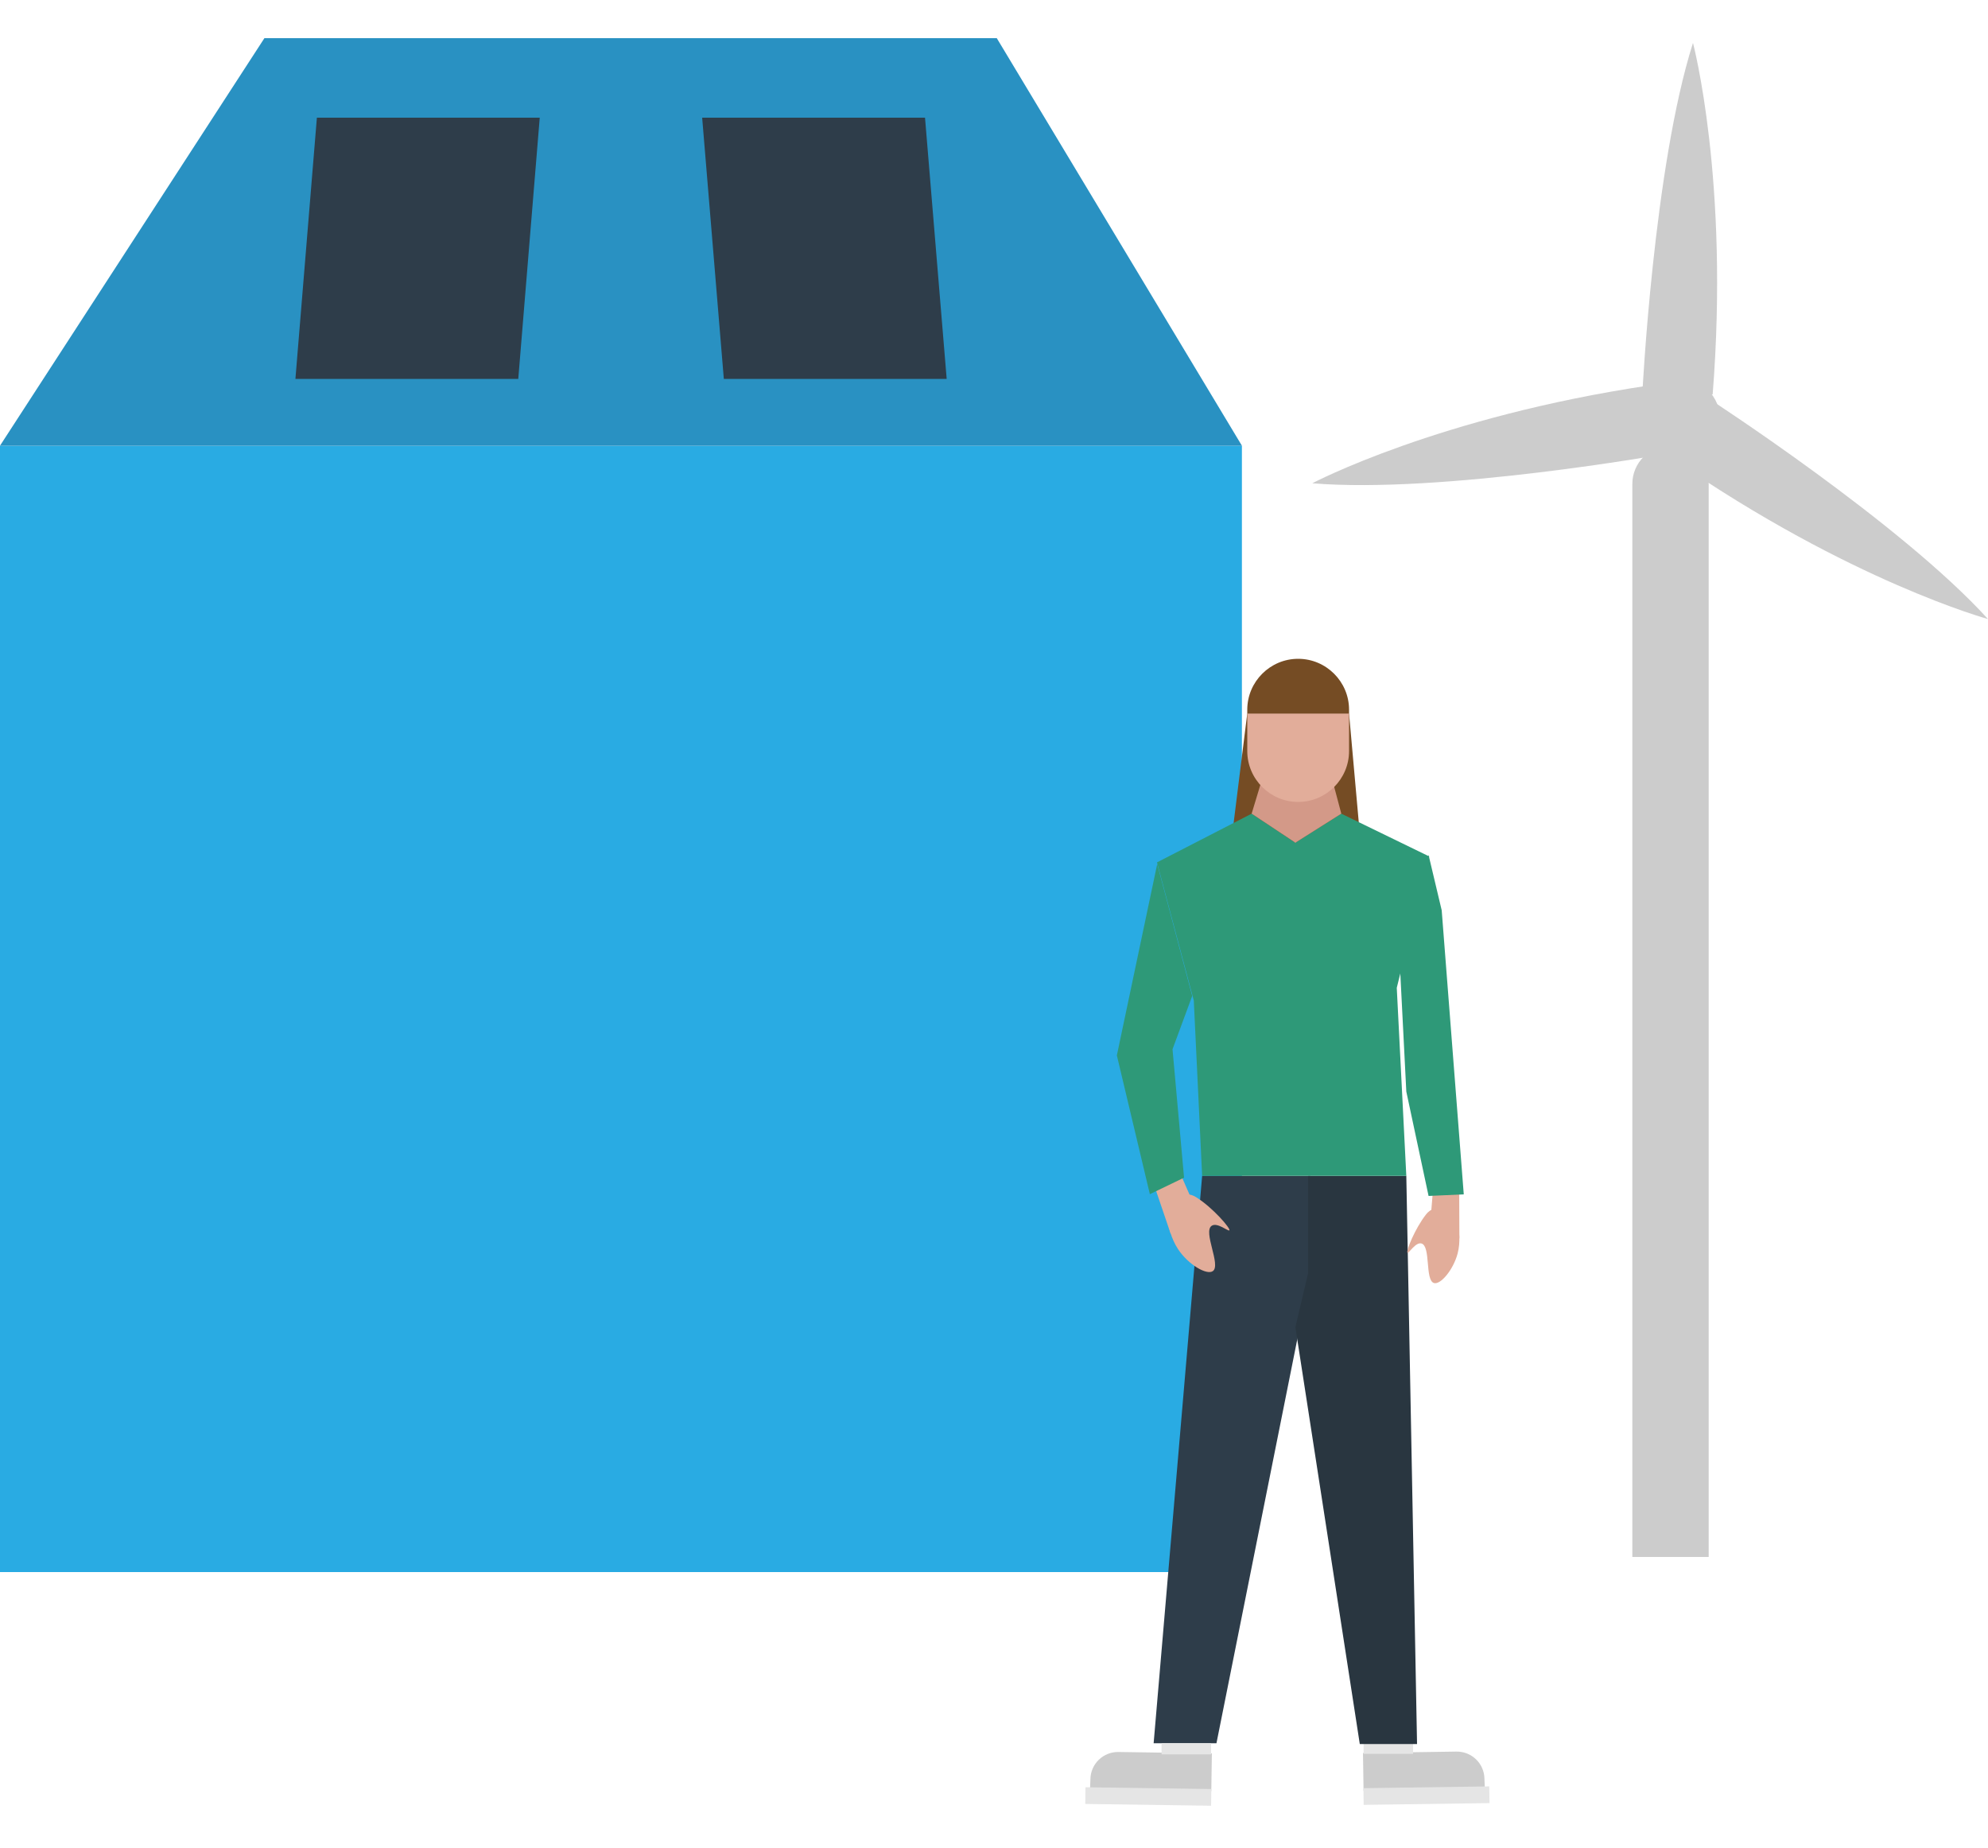 <svg xmlns="http://www.w3.org/2000/svg" xmlns:xlink="http://www.w3.org/1999/xlink" id="Layer_1" x="0px" y="0px" viewBox="0 0 1000 929.6" style="enable-background:new 0 0 1000 929.6;" xml:space="preserve"><style type="text/css">	.st0{fill:#29ABE3;}	.st1{fill:#2991C2;}	.st2{fill:#2E3D4A;}	.st3{fill:#CCCCCC;}	.st4{fill:#E5E5E5;}	.st5{fill:#293640;}	.st6{fill:#754C24;}	.st7{fill:#2E9978;}	.st8{fill:#E2AD9A;}	.st9{fill:#D39988;}</style><g>	<g>		<rect x="0" y="224.2" class="st0" width="624.7" height="566.6"></rect>		<polygon class="st1" points="0,224.2 133,19.2 501.4,19.2 624.7,224.2   "></polygon>		<g>			<polygon class="st2" points="260.7,190.6 148.6,190.6 159.4,59.2 271.5,59.2    "></polygon>			<polygon class="st2" points="364.1,190.6 476.2,190.6 465.3,59.2 353.2,59.2    "></polygon>		</g>		<path class="st3" d="M840.3,224.2L840.3,224.2c-10.6,0-19.2,8.6-19.2,19.2v539.8h38.4V243.5C859.5,232.8,850.9,224.2,840.3,224.2z   "></path>		<circle class="st3" cx="844.1" cy="211.1" r="21.2"></circle>		<path class="st3" d="M826.1,198.4c0,0,5.7-114.6,25.5-176.8c0,0,18.4,69.3,9.9,176.8H826.1z"></path>		<path class="st3" d="M859.8,200.7c0,0,96.3,62.4,140.2,110.7c0,0-69.2-18.9-157.9-80.1L859.8,200.7z"></path>		<path class="st3" d="M838.1,228.3c0,0-112.9,20.2-178,14.8c0,0,63.4-33.5,170.1-49.3L838.1,228.3z"></path>	</g>	<g>		<g>			<path class="st3" d="M746.9,900l-61,0.9l-0.3-19.1l47-0.7c7.7-0.1,14,6,14.1,13.7L746.9,900z"></path>							<rect x="685.9" y="899.2" transform="matrix(-1 1.403866e-02 -1.403866e-02 -1 1447.769 1796.583)" class="st4" width="63.3" height="8.4"></rect>							<rect x="685.9" y="876.7" transform="matrix(-1 -4.476964e-11 4.476964e-11 -1 1396.701 1758.946)" class="st4" width="24.9" height="5.6"></rect>		</g>		<polygon class="st2" points="580.3,876.9 611.9,876.9 659.2,640.5 659.2,591.5 604.7,591.5   "></polygon>		<polygon class="st5" points="658,591.5 707.4,591.5 712.8,877.3 684,877.3 651.6,667.6 658,640.5   "></polygon>		<polygon class="st6" points="627.4,358.9 619.3,423.9 684.4,423.9 678.6,358.9   "></polygon>		<polygon class="st7" points="604.7,591.5 600.5,503.3 582,433.8 629.6,409.3 651.6,423.9 674.7,409.3 718.9,430.8 702.6,496.9    707.4,591.5   "></polygon>		<g>			<path class="st8" d="M708,630.2c0.6,0.4,4.1-5.5,7-4.7c4.8,1.3,1.7,18.5,6.3,19.9c3.3,1,9.7-6.6,11.9-14.8    c1.5-5.7,1-12.1-0.6-17.1c-1-3-3.4-5.3-6.4-5.9c-0.1,0-0.1,0-0.2,0c-3.2-0.6-6.6,0.6-8.6,3.2C711.7,618,707.1,629.6,708,630.2z"></path>			<polygon class="st8" points="720,608.5 721,596.4 734,598.7 734.1,623 722.8,616.6    "></polygon>		</g>		<g>			<path class="st8" d="M618.4,618.9c-0.5,0.7-6.1-4.2-8.9-2.3c-4.5,3,4.8,19.7,0.6,22.8c-3.1,2.2-12.4-3.3-17.5-11    c-3.5-5.3-5.3-12.1-5.5-17.9c-0.1-3.4,1.6-6.6,4.5-8.4c0.1,0,0.1-0.1,0.2-0.1c3.1-1.8,7-1.7,10,0.3    C610.2,607.6,619.1,618,618.4,618.9z"></path>			<polygon class="st8" points="598.3,600.8 593,588.7 580.4,595.7 588.9,620.7 598.3,610.2    "></polygon>		</g>		<polygon class="st7" points="582.1,434.6 561.8,530.9 578.4,600.7 595.6,592.4 589.8,527.8 599.7,501   "></polygon>		<polygon class="st7" points="718.6,430.1 725.2,457.9 736.3,600.8 718.6,601.6 707.4,549.1 704.3,488.1   "></polygon>		<polygon class="st9" points="629.6,409.3 634.5,393.1 670.4,393.1 674.7,409.3 651.6,423.9   "></polygon>		<g>			<path class="st3" d="M548.3,900.2l61,0.9l0.3-19.1l-47-0.7c-7.7-0.1-14,6-14.1,13.7L548.3,900.2z"></path>							<rect x="545.9" y="899.4" transform="matrix(1 1.403866e-02 -1.403866e-02 1 12.743 -8.019)" class="st4" width="63.3" height="8.4"></rect>			<rect x="584.3" y="876.9" class="st4" width="24.9" height="5.6"></rect>		</g>		<path class="st8" d="M627.4,377.8c0,14.1,11.5,25.6,25.6,25.6l0,0c14.1,0,25.6-11.5,25.6-25.6v-18.9h-51.2V377.8z"></path>		<path class="st6" d="M653,331.4L653,331.4c-14.1,0-25.6,11.5-25.6,25.6v1.9h51.2V357C678.6,342.9,667.1,331.4,653,331.4z"></path>	</g></g></svg>